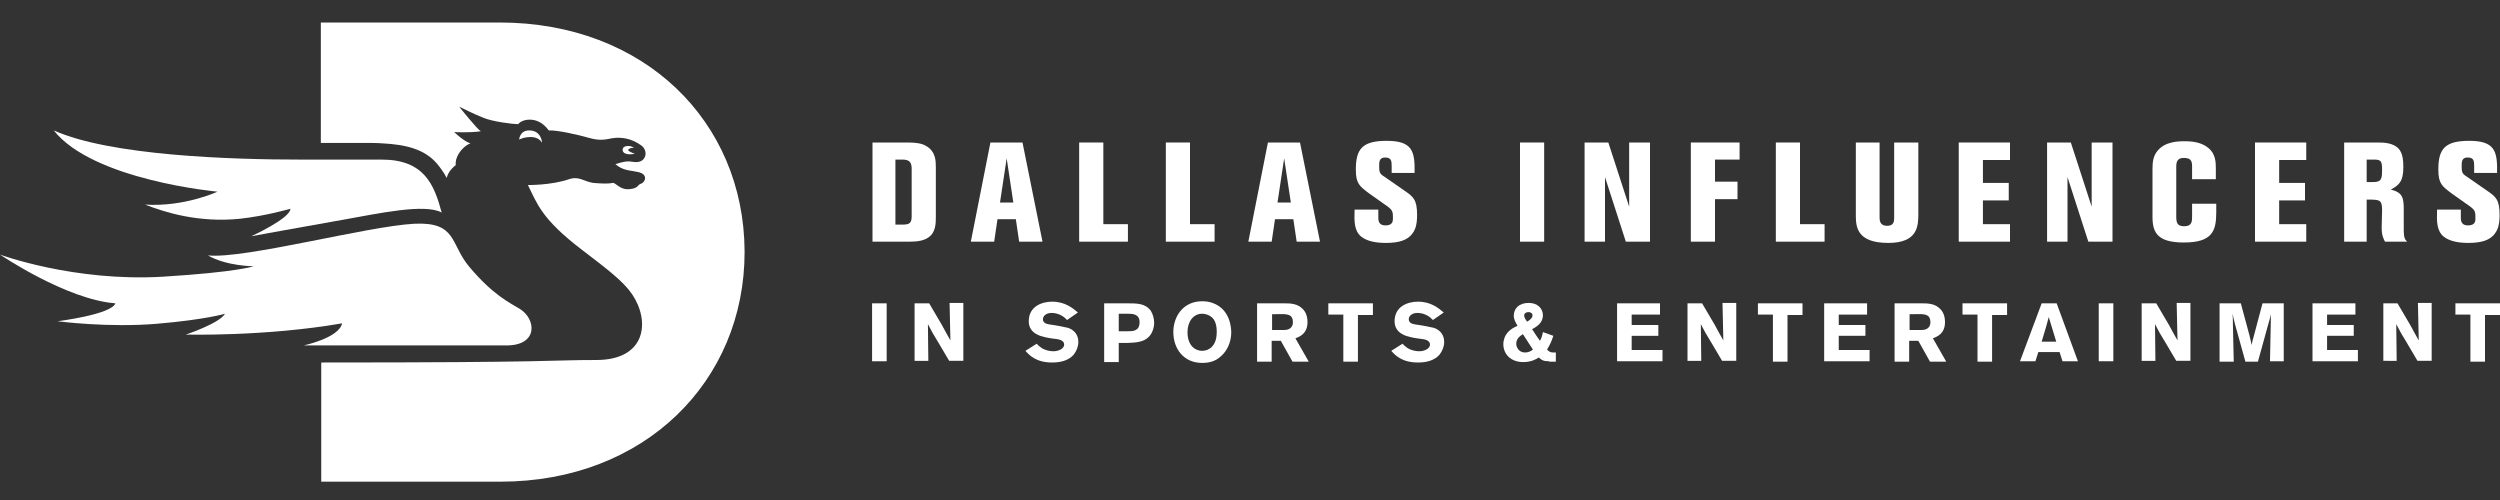 <?xml version="1.0" encoding="utf-8"?>
<!-- Generator: Adobe Illustrator 27.2.0, SVG Export Plug-In . SVG Version: 6.00 Build 0)  -->
<svg version="1.1" id="Layer_1" xmlns="http://www.w3.org/2000/svg" xmlns:xlink="http://www.w3.org/1999/xlink" x="0px" y="0px"
	 viewBox="0 0 600 120" style="enable-background:new 0 0 600 120;" xml:space="preserve">
<rect x="0" y="0" width="600" height="120" fill="#333333" stroke="none"/>
<style type="text/css">
	.st0{fill:#FFFFFF;}
</style>
<g>
	<g>
		<path class="st0" d="M119.9,5.4H77v28.9c5.9,0,11,0,11,0s2.6,0,3.7,0.1c5.8,0.3,10.2,1.4,13.2,4.9c0.9,1.1,1.7,2.2,2.3,3.4
			c0.2-0.8,0.7-1.9,2.2-3.1c-0.3-1.5,1.1-4.2,3.5-5.2c-1.5-0.4-3.9-2.7-3.9-2.7s4,0.2,6.4-0.2c-0.9-0.5-5.2-5.9-5.2-5.9s4,2,5.9,2.7
			c2.2,0.9,7,1.5,8.3,1.5c0.5-1,4.5-2.4,7.3,1.5c2-0.1,6.9,1,9.7,1.8c2.8,0.8,4.2,0.3,5.4,0.1c2.2-0.4,4.8,0,7.1,1.7
			c1.7,1.2,1.3,4-1.2,4c-1.5,0-1.7-0.6-5,0.5c1.8,1.5,3,1.4,5.5,1.9c2.6,0.6,1.5,2.6,0.6,2.8c-0.9,0.3-0.5,1.1-2.8,1.3
			c-2.3,0.2-3.3-1.7-4-1.5c-0.7,0.2-2.4,0.2-4.6,0c-2.2-0.3-3.4-1.7-5.8-0.9c-4.4,1.5-9.9,1.4-9.9,1.4c2.2,4.4,3.2,8.1,12.9,15.5
			c6,4.6,9.9,7.5,12.1,10.7c4.4,6.5,3.4,15.8-8.6,15.8c-11.4,0-9,0.6-66,0.6v28.6h43c34.6,0,58.6-24.1,58.6-55.1v-0.3
			C178.5,29.1,154.6,5.4,119.9,5.4z"/>
	</g>
	<path class="st0" d="M150.2,35.1c1.1-0.3,2,0.4,2,0.4s-0.9-0.2-1.5,0.5c0.5,0.6,1.7,0.9,1.7,0.9s-1.7,0.4-2.6-0.2
		C149.2,36.2,149.3,35.3,150.2,35.1z"/>
	<path class="st0" d="M127,31.3c3,0,3.1,3,3.1,3s-0.6-1.3-2.4-1.4c-1.9-0.1-3.1,0.6-3.1,0.6S124.7,31.3,127,31.3z"/>
	<g>
		<path class="st0" d="M124.7,74.1c-2.3-1.4-6.4-3.3-12.1-10.1c-4.6-5.5-2.9-10.8-13.2-10.3c-11.3,0.6-40.7,8.5-49.5,7.6
			c4.5,2.6,11,2.6,11,2.6s-3.9,1.4-21.7,2.5C17.8,67.7,0,61.1,0,61.1s15.9,10.8,27.7,11.7c-1,2.7-13.9,4.3-13.9,4.3
			s12.2,1.6,23.9,0.6c11.7-1,16.3-2.4,16.3-2.4c-1.3,2.3-9.4,5-9.4,5s19.1,0.5,37.5-2.7c-0.7,3.5-9.2,5.3-9.2,5.3s25.2,0,34.6,0
			c9.4,0,8,0,13.9,0C129.3,83,128.7,76.5,124.7,74.1z"/>
		<path class="st0" d="M52.2,46c0,0-7.9,3.7-17.4,3.1c4.9,1.9,12.9,4.4,22.8,3.4c6.3-0.7,12.1-2.4,12.1-2.4c0,2.3-9.4,6.6-9.4,6.6
			s13.1-2.4,21.7-3.9c9-1.6,19.9-4,24-1.8c-1.8-6.7-4.2-12.7-14.4-12.7c-5.7,0-16.8,0-19.5,0c-16.4,0-45.6-0.9-59.2-7
			C22.4,43.3,52.2,46,52.2,46z"/>
	</g>
</g>
<g>
	<g>
		<path class="st0" d="M209.3,34.2h8.7c2.1,0,3.4,0.3,4.2,0.8c2.4,1.3,2.4,3.7,2.4,5.1V52c0,1.4,0,3.1-1.1,4.4
			c-1.3,1.4-3.3,1.6-5.2,1.6h-8.9V34.2z M214.9,38.3v15.6h1.8c1.6,0,2.1-0.4,2.1-2V40.5c0-1.5-0.5-2.2-2.2-2.2H214.9z"/>
		<path class="st0" d="M237.7,34.2h7.7l4.8,23.8h-5.6l-0.8-5.4h-4.4l-0.8,5.4h-5.6L237.7,34.2z M241.6,38l-1.6,10.6h3.2L241.6,38z"
			/>
		<path class="st0" d="M259,34.2h5.8v19.6h5.9V58H259V34.2z"/>
		<path class="st0" d="M279.8,34.2h5.8v19.6h5.9V58h-11.7V34.2z"/>
		<path class="st0" d="M304.3,34.2h7.7l4.8,23.8h-5.6l-0.8-5.4H306l-0.8,5.4h-5.6L304.3,34.2z M308.2,38l-1.6,10.6h3.2L308.2,38z"/>
		<path class="st0" d="M328.7,46.5c-2.4-1.8-3.3-2.4-3.3-5.8c0-4.9,1.5-6.9,7.4-6.9c6.2,0,6.8,2.5,6.7,7.7H334v-1.7
			c0-1.2-0.1-2-1.6-2c-1.4,0-1.4,1.1-1.4,2.1c0,1.3,0.1,1.8,1.1,2.4l4.9,3.4c2.2,1.5,3.1,2.2,3.1,5.9c0,2.6-0.5,3.8-1.5,4.9
			c-1,1-2.5,1.8-6,1.8c-2.7,0-4.6-0.5-5.9-1.5c-1.7-1.4-1.7-3.6-1.6-6.5h5.7v1.9c0,0.6,0,1.9,1.7,1.9c1.8,0,1.8-1.1,1.8-1.7
			c0-1.8,0-2-2.2-3.5L328.7,46.5z"/>
		<path class="st0" d="M370.6,34.2V58h-5.8V34.2H370.6z"/>
		<path class="st0" d="M391.1,34.2h4.9V58h-5.8l-5-15.5V58h-4.9V34.2h5.7l5,15.4V34.2z"/>
		<path class="st0" d="M417.5,34.2v4.1h-5.9v5.3h5.4v4.2h-5.4V58h-5.8V34.2H417.5z"/>
		<path class="st0" d="M426.2,34.2h5.8v19.6h5.9V58h-11.7V34.2z"/>
		<path class="st0" d="M451.1,34.2v17.9c0,0.7,0,2.1,1.8,2.1c1.7,0,1.7-1.2,1.7-2v-18h5.8v17.1c0,2.9-0.1,7-7.2,7
			c-7.8,0-7.8-4.1-7.8-6.9V34.2H451.1z"/>
		<path class="st0" d="M482.4,34.2v4.2h-6.5v5.5h6.2v4.2h-6.2v5.7h6.5V58h-12.3V34.2H482.4z"/>
		<path class="st0" d="M502.1,34.2h4.9V58h-5.8l-5-15.5V58h-4.9V34.2h5.7l5,15.4V34.2z"/>
		<path class="st0" d="M531.8,43h-5.7v-3c0-1.3-0.2-2.1-2-2.1c-1.6,0-1.8,1-1.8,2.2v11.8c0,1.5,0.2,2.4,1.9,2.4
			c1.9,0,1.9-1.2,1.9-2.4v-3h5.8v2.1c0,4.5-1,7.2-7.8,7.2c-6.3,0-7.5-2.4-7.5-6.1V40.5c0-1.7,0.2-3.1,1.2-4.3
			c1.8-2.2,4.8-2.3,6.5-2.3c2.1,0,4.1,0.3,5.7,1.6c1.7,1.4,1.8,3.3,1.8,4.8V43z"/>
		<path class="st0" d="M553.5,34.2v4.2h-6.5v5.5h6.2v4.2h-6.2v5.7h6.5V58h-12.3V34.2H553.5z"/>
		<path class="st0" d="M562.6,34.2h8.1c1.5,0,3.7,0.1,5,1.5c1,1.2,1.1,2.9,1.1,4.5c0,3.5-1.2,4.3-3,5.3c2.8,0.7,3.1,1.9,3.1,4.8v5.1
			c0,1.6,0.3,2.1,0.8,2.6h-5.3c-0.4-0.8-0.8-1.5-0.8-3.4c0-0.6,0.1-3.4,0.1-4.1c0-2.6-0.5-2.6-3.7-2.6V58h-5.4V34.2z M568,38.3v5.4
			c1.7,0,2.2,0,2.5-0.1c1.1-0.2,1.2-1.1,1.2-2.9c0-2.1-0.3-2.4-2-2.4H568z"/>
		<path class="st0" d="M588.5,46.5c-2.4-1.8-3.3-2.4-3.3-5.8c0-4.9,1.5-6.9,7.4-6.9c6.2,0,6.8,2.5,6.7,7.7h-5.5v-1.7
			c0-1.2-0.1-2-1.6-2c-1.4,0-1.4,1.1-1.4,2.1c0,1.3,0.1,1.8,1.1,2.4l4.9,3.4c2.2,1.5,3.1,2.2,3.1,5.9c0,2.6-0.5,3.8-1.5,4.9
			c-1,1-2.5,1.8-6,1.8c-2.7,0-4.6-0.5-5.9-1.5c-1.7-1.4-1.7-3.6-1.6-6.5h5.7v1.9c0,0.6,0,1.9,1.7,1.9c1.8,0,1.8-1.1,1.8-1.7
			c0-1.8,0-2-2.2-3.5L588.5,46.5z"/>
	</g>
	<g>
		<path class="st0" d="M212.8,72.8v13.9h-3.5V72.8H212.8z"/>
		<path class="st0" d="M219.6,72.8h3.4l3,5.1c1.1,2,1.4,2.6,2.1,3.8l-0.2-9h3.3v13.9h-3.4l-2.6-4.4c-1.3-2.1-1.5-2.5-2.5-4.4
			l0.1,8.8h-3.3V72.8z"/>
		<path class="st0" d="M248.8,82.5c0.4,0.4,0.7,0.7,1.3,1.1c0.9,0.5,1.9,0.7,2.7,0.7c1.4,0,2.6-0.7,2.6-1.6c0-1.1-1.4-1.3-2.4-1.4
			c-0.8-0.1-1.5-0.2-2.3-0.4c-0.8-0.2-3.8-0.8-3.8-3.8c0-3.6,3.2-4.7,5.6-4.7c3.2,0,5,1.6,6.2,2.6l-2.6,1.8
			c-0.4-0.4-0.8-0.8-1.4-1.1c-0.5-0.3-1.4-0.6-2.3-0.6c-1.4,0-2.1,0.8-2.1,1.5c0,1.1,1.2,1.2,1.8,1.3c1.5,0.2,3.5,0.6,4.3,0.8
			c1.6,0.6,2.4,1.8,2.4,3.4c0,1-0.4,2.1-1.1,3c-1.3,1.5-3.3,1.9-5.2,1.9c-3.9,0-5.5-1.8-6.4-2.8L248.8,82.5z"/>
		<path class="st0" d="M265,72.8h5.6c2.3,0,4.3,0,5.6,1.8c0.5,0.8,0.8,1.9,0.8,2.9c0,0.8-0.2,1.5-0.5,2.2c-1.2,2.5-3.8,2.5-5.7,2.6
			h-2.3v4.6H265V72.8z M268.5,75.3v4.2h2.1c1.3,0,2.9,0,2.9-2.2c0-2-1.8-2-2.8-2H268.5z"/>
		<path class="st0" d="M288.5,87.1c-4.4,0-6.9-3.4-6.9-7.4c0-3.8,2.4-7.4,6.9-7.4c0.8,0,1.7,0.1,2.5,0.4c4.3,1.5,4.5,6.1,4.5,7.1
			c0,2.4-1.1,4.6-2.6,5.8C291.6,86.8,290,87.1,288.5,87.1z M291,76.3c-0.6-0.6-1.5-1-2.5-1c-2.1,0-3.5,1.9-3.5,4.4
			c0,3.3,1.9,4.5,3.5,4.5c1.7,0,3.4-1.2,3.5-4.1C292.1,78.6,291.8,77.1,291,76.3z"/>
		<path class="st0" d="M301.8,72.8h6.3c1.5,0,3.3,0,4.6,1.4c0.7,0.7,1.1,1.8,1.1,3.1c0,2.8-1.9,3.5-2.9,3.9l3.2,5.6h-3.9l-2.8-5
			h-2.2v5h-3.5V72.8z M305.3,75.4v3.8h2.9c0.5,0,2.1-0.1,2.1-1.9c0-1.8-1.3-1.8-2-1.9H305.3z"/>
		<path class="st0" d="M318.8,72.8h10.7v2.8h-3.6v11.2h-3.5V75.5h-3.6V72.8z"/>
		<path class="st0" d="M336.6,82.5c0.4,0.4,0.7,0.7,1.3,1.1c0.9,0.5,1.9,0.7,2.7,0.7c1.4,0,2.6-0.7,2.6-1.6c0-1.1-1.4-1.3-2.4-1.4
			c-0.8-0.1-1.5-0.2-2.3-0.4c-0.8-0.2-3.8-0.8-3.8-3.8c0-3.6,3.2-4.7,5.6-4.7c3.2,0,5,1.6,6.2,2.6l-2.6,1.8
			c-0.4-0.4-0.8-0.8-1.4-1.1c-0.5-0.3-1.4-0.6-2.3-0.6c-1.4,0-2.1,0.8-2.1,1.5c0,1.1,1.2,1.2,1.8,1.3c1.5,0.2,3.5,0.6,4.3,0.8
			c1.6,0.6,2.4,1.8,2.4,3.4c0,1-0.4,2.1-1.1,3c-1.3,1.5-3.3,1.9-5.2,1.9c-3.9,0-5.5-1.8-6.4-2.8L336.6,82.5z"/>
		<path class="st0" d="M371.8,86.7c-1.3,0-1.7-0.2-2.5-0.9c-0.6,0.4-1.8,1.1-3.7,1.1c-3.2,0-4.8-2.1-4.8-4.3c0-0.5,0.1-1,0.3-1.6
			c0.7-1.7,2.2-2.4,3.1-2.8c-0.5-0.9-0.9-1.6-0.9-2.4c0-1.7,1.2-3.1,3.6-3.1c2.2,0,3.4,1.4,3.4,3c0,1.7-1.4,2.7-2.6,3.3
			c0.9,1.4,1.1,1.7,1.9,2.8c0.4-0.8,0.5-1.1,0.7-2.1l2.5,0.9c-0.5,1.5-0.7,1.9-1.5,3.3c0.3,0.3,0.6,0.7,1.5,0.7c0.2,0,0.4,0,0.6,0
			v2.2H371.8z M365.5,80.2c-0.6,0.4-1.6,1-1.6,2.3c0,0.8,0.6,2.1,2.1,2.1c0.8,0,1.4-0.3,1.9-0.7L365.5,80.2z M367.8,75.7
			c0-0.5-0.4-0.8-1-0.8c-0.5,0-1,0.3-1,0.8c0,0.4,0.2,0.8,0.7,1.5C367.2,76.8,367.8,76.3,367.8,75.7z"/>
		<path class="st0" d="M388.1,72.8h10.3v2.7h-6.8V78h6.4v2.6h-6.4V84h7.4v2.7h-10.9V72.8z"/>
		<path class="st0" d="M405.1,72.8h3.4l3,5.1c1.1,2,1.4,2.6,2.1,3.8l-0.2-9h3.3v13.9h-3.4l-2.6-4.4c-1.3-2.1-1.5-2.5-2.5-4.4
			l0.1,8.8h-3.3V72.8z"/>
		<path class="st0" d="M421.9,72.8h10.7v2.8h-3.6v11.2h-3.5V75.5h-3.6V72.8z"/>
		<path class="st0" d="M437.8,72.8h10.3v2.7h-6.8V78h6.4v2.6h-6.4V84h7.4v2.7h-10.9V72.8z"/>
		<path class="st0" d="M454.8,72.8h6.3c1.5,0,3.3,0,4.6,1.4c0.7,0.7,1.1,1.8,1.1,3.1c0,2.8-1.9,3.5-2.9,3.9l3.2,5.6h-3.9l-2.8-5
			h-2.2v5h-3.5V72.8z M458.3,75.4v3.8h2.9c0.5,0,2.1-0.1,2.1-1.9c0-1.8-1.3-1.8-2-1.9H458.3z"/>
		<path class="st0" d="M471,72.8h10.7v2.8h-3.6v11.2h-3.5V75.5H471V72.8z"/>
		<path class="st0" d="M493.6,72.8l5.1,13.9H495l-0.7-2.2h-5.1l-0.7,2.2h-3.7l5.2-13.9H493.6z M491.7,76.1c-0.2,0.7-0.4,1.4-0.6,2.2
			c-0.3,1-0.8,2.7-1.1,3.7h3.5L491.7,76.1z"/>
		<path class="st0" d="M507.2,72.8v13.9h-3.5V72.8H507.2z"/>
		<path class="st0" d="M514.1,72.8h3.4l3,5.1c1.1,2,1.4,2.6,2.1,3.8l-0.2-9h3.3v13.9h-3.4l-2.6-4.4c-1.3-2.1-1.5-2.5-2.5-4.4
			l0.1,8.8h-3.3V72.8z"/>
		<path class="st0" d="M548.1,72.8v13.9h-3.3l0.2-9.9l0-1.4l-0.1,0.5c-0.2,0.8-0.2,0.9-0.4,1.5l-2.6,9.4h-3l-2.5-9l-0.6-2.5
			c0.1,1.1,0.1,1.3,0.1,2.7l0.2,8.8h-3.4V72.8h5.1l2.1,7.8l0.5,2.2c0.2-1,0.2-1.1,0.4-1.7l2.2-8.3H548.1z"/>
		<path class="st0" d="M555,72.8h10.3v2.7h-6.8V78h6.4v2.6h-6.4V84h7.4v2.7H555V72.8z"/>
		<path class="st0" d="M572,72.8h3.4l3,5.1c1.1,2,1.4,2.6,2.1,3.8l-0.2-9h3.3v13.9h-3.4l-2.6-4.4c-1.3-2.1-1.5-2.5-2.5-4.4l0.1,8.8
			H572V72.8z"/>
		<path class="st0" d="M589.2,72.8H600v2.8h-3.6v11.2h-3.5V75.5h-3.6V72.8z"/>
	</g>
</g>
</svg>
